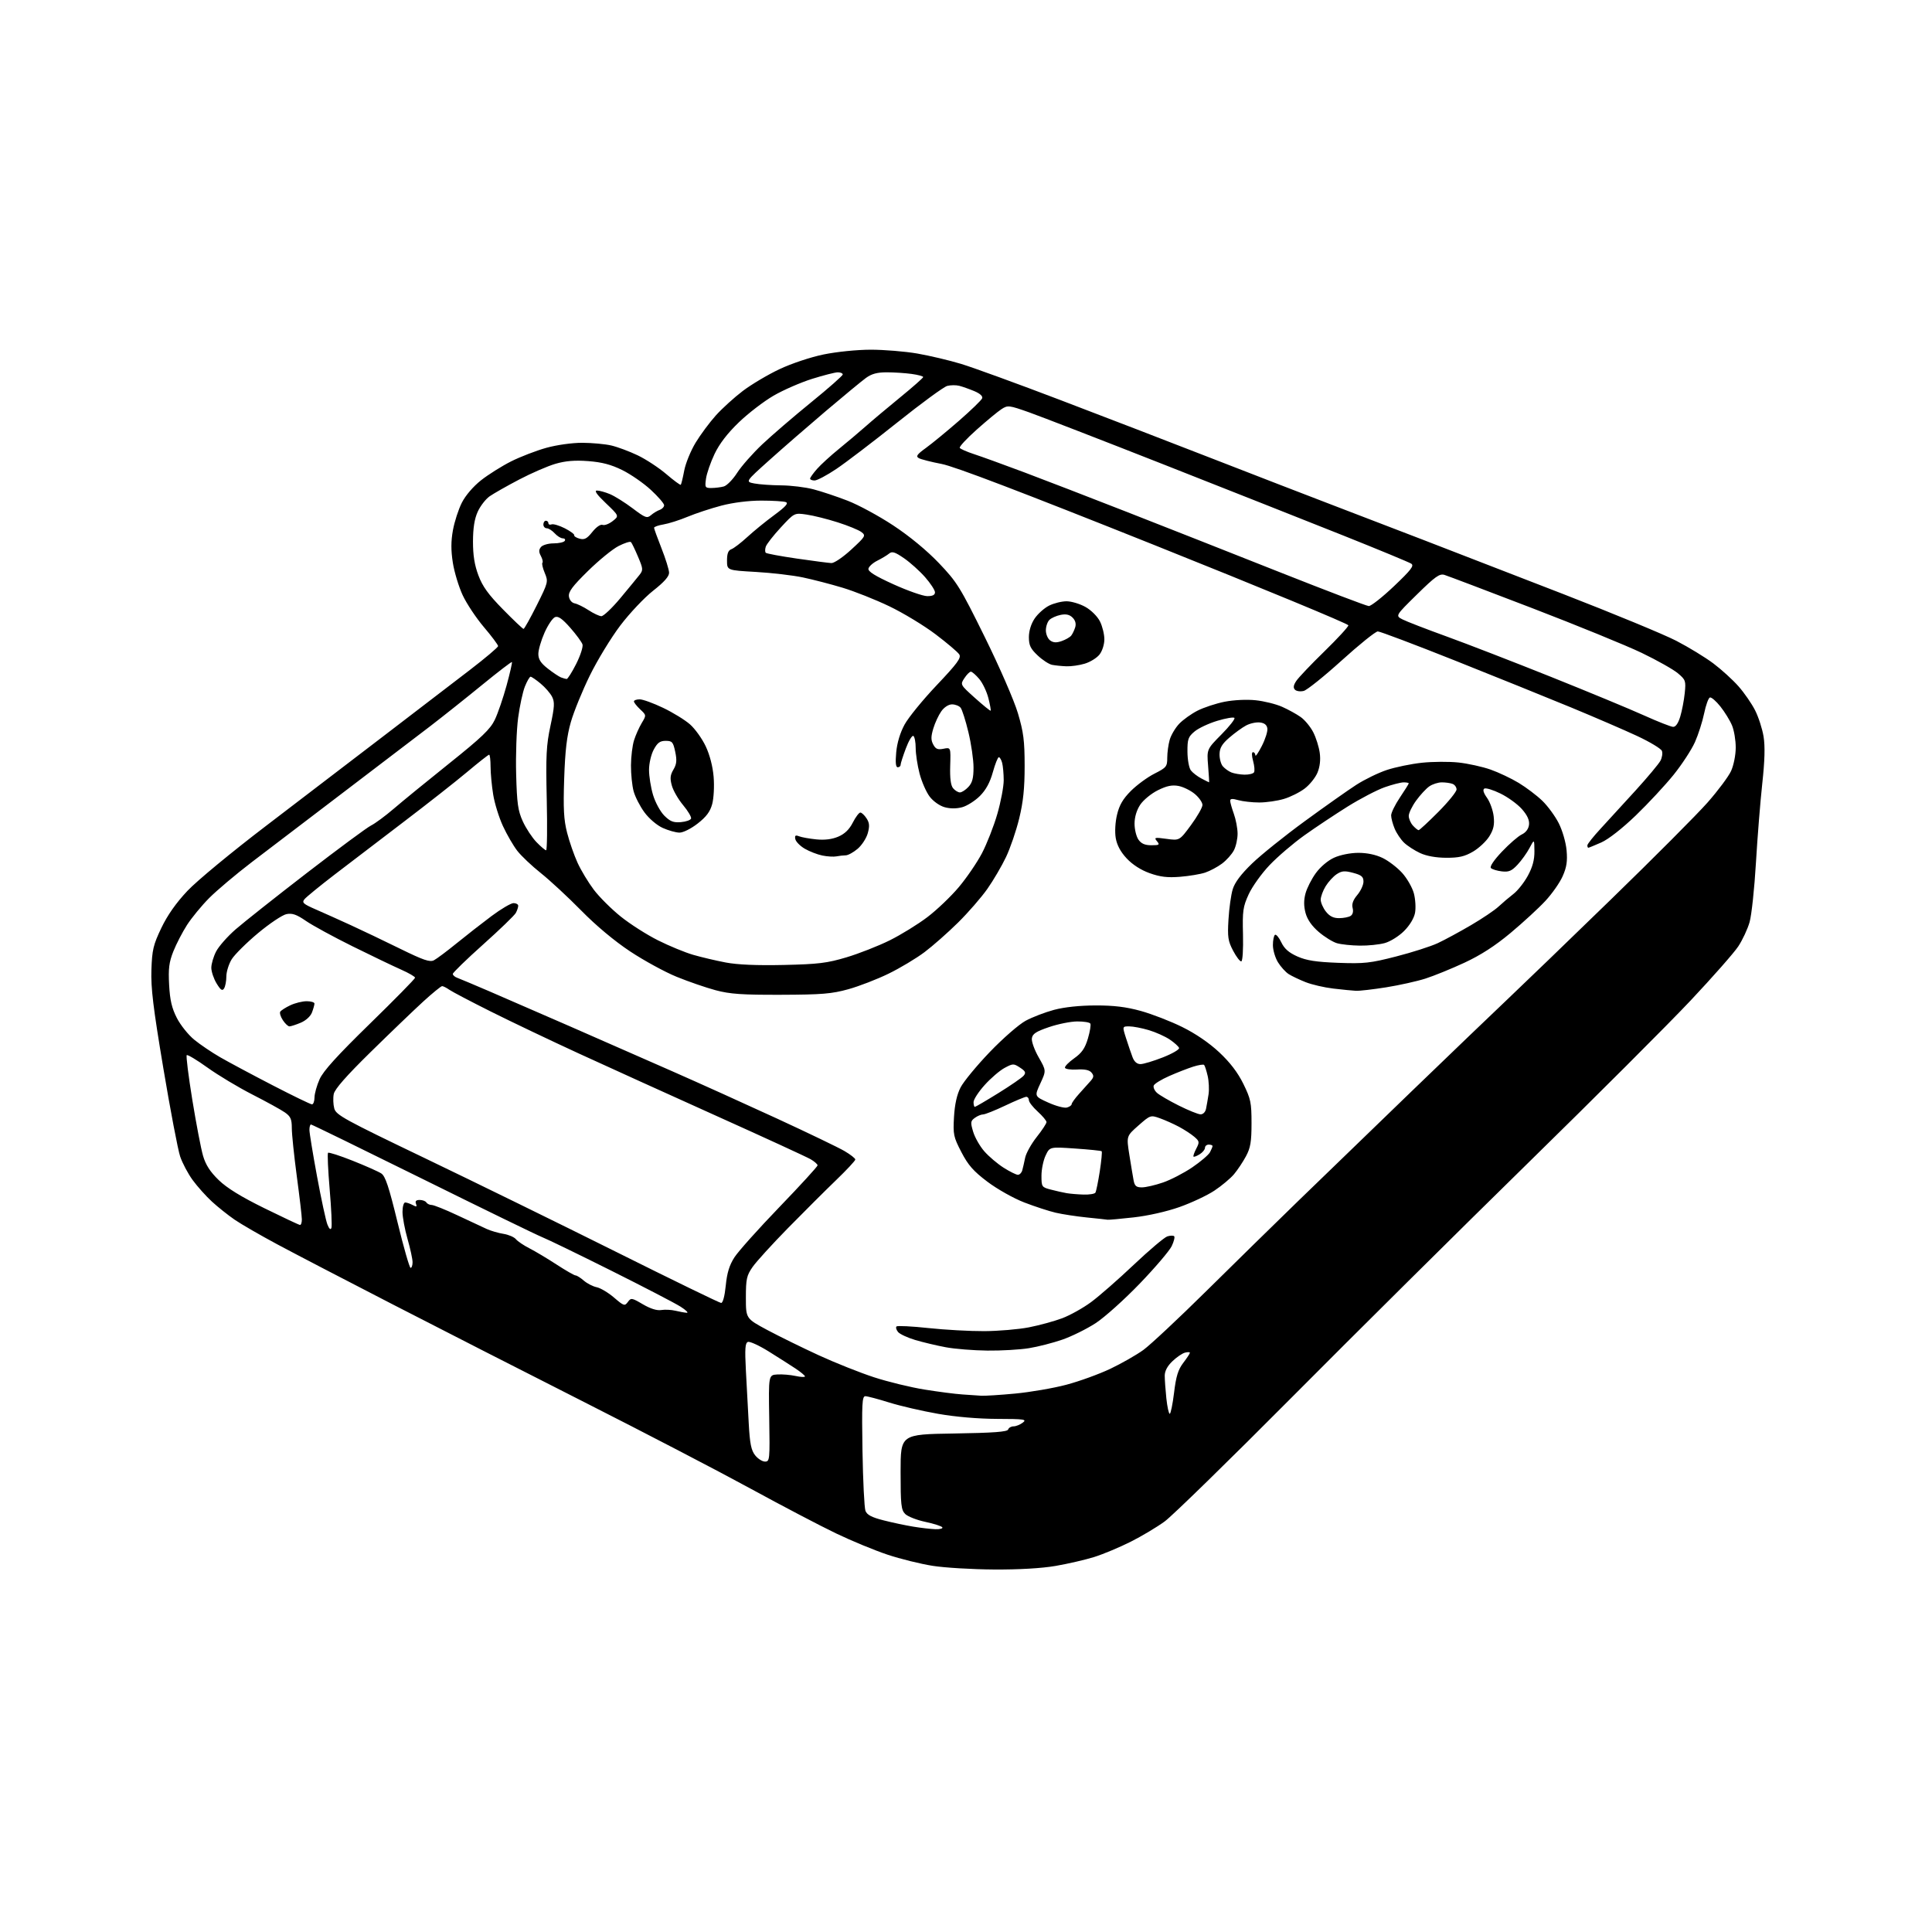 <?xml version="1.0" encoding="UTF-8" standalone="no"?>
<svg 
  version="1.1" 
  xmlns="http://www.w3.org/2000/svg" 
  xmlns:xlink="http://www.w3.org/1999/xlink" 
  xmlns:svg="http://www.w3.org/2000/svg"
  xmlns:rdf="http://www.w3.org/1999/02/22-rdf-syntax-ns#"
  xmlns:cc="http://creativecommons.org/ns#"
  xmlns:dc="http://purl.org/dc/elements/1.1/"
  viewBox="0 0 768 768"
  width="768"
  height="768"
>
<style>svg {background-color: white; }</style>"
<path stroke="none" fill="black" fill-rule="evenodd" d="M395.12,623.90C386.53,623.85 375.58,623.20 370.79,622.45C365.99,621.70 357.89,619.70 352.79,618.00C347.68,616.30 338.46,612.49 332.30,609.53C326.13,606.58 310.83,598.56 298.30,591.72C285.76,584.87 256.15,569.47 232.50,557.49C208.85,545.51 174.43,527.95 156.00,518.46C137.57,508.98 116.99,498.27 110.26,494.66C103.52,491.05 95.87,486.63 93.26,484.84C90.64,483.04 86.58,479.80 84.22,477.63C81.87,475.47 78.44,471.63 76.59,469.10C74.74,466.57 72.50,462.35 71.61,459.71C70.73,457.08 67.72,441.33 64.94,424.71C60.89,400.56 59.94,392.70 60.19,385.50C60.46,377.56 60.93,375.60 64.13,368.89C66.58,363.78 69.98,358.94 74.52,354.12C78.31,350.11 92.07,338.73 105.84,328.23C119.34,317.93 140.54,301.73 152.95,292.23C165.35,282.73 180.56,271.08 186.75,266.34C192.94,261.59 198.00,257.31 198.00,256.83C198.00,256.34 195.47,252.95 192.37,249.30C189.27,245.65 185.47,239.93 183.91,236.58C182.36,233.24 180.60,227.43 180.01,223.68C179.24,218.76 179.25,215.15 180.05,210.74C180.66,207.38 182.25,202.47 183.59,199.83C185.03,196.97 188.12,193.37 191.21,190.93C194.07,188.67 199.43,185.30 203.13,183.43C206.83,181.57 213.14,179.14 217.16,178.02C221.37,176.86 227.43,176.01 231.48,176.02C235.34,176.04 240.51,176.51 242.97,177.08C245.43,177.65 250.16,179.41 253.47,180.99C256.79,182.58 261.92,185.95 264.88,188.48C267.84,191.01 270.42,192.91 270.62,192.71C270.82,192.51 271.44,189.97 271.99,187.06C272.54,184.16 274.58,179.17 276.52,175.97C278.45,172.78 282.08,167.90 284.57,165.13C287.06,162.36 291.89,157.98 295.30,155.39C298.71,152.81 305.26,148.92 309.86,146.75C314.61,144.51 322.18,141.98 327.36,140.91C332.56,139.84 340.64,139.02 346.12,139.01C351.41,139.01 359.73,139.69 364.62,140.53C369.50,141.38 377.32,143.22 382.00,144.64C386.68,146.05 404.45,152.52 421.50,159.02C438.55,165.51 466.00,176.09 482.50,182.52C499.00,188.94 519.92,197.04 529.00,200.50C538.08,203.96 554.50,210.27 565.50,214.51C576.50,218.75 601.68,228.50 621.46,236.17C641.24,243.85 661.43,252.19 666.33,254.72C671.22,257.25 677.86,261.30 681.08,263.72C684.30,266.14 688.80,270.23 691.07,272.81C693.35,275.39 696.32,279.68 697.67,282.35C699.03,285.02 700.55,289.73 701.05,292.81C701.68,296.69 701.52,302.44 700.53,311.46C699.75,318.63 698.61,332.82 698.01,343.00C697.41,353.18 696.28,363.76 695.50,366.52C694.72,369.28 692.69,373.63 690.99,376.20C689.30,378.76 680.79,388.42 672.08,397.68C663.38,406.93 634.26,436.03 607.38,462.35C580.50,488.67 538.25,530.58 513.50,555.48C488.75,580.38 466.02,602.57 463.00,604.78C459.98,607.00 453.90,610.63 449.50,612.85C445.10,615.06 438.57,617.80 435.00,618.92C431.43,620.04 424.50,621.64 419.62,622.48C414.01,623.44 404.99,623.96 395.12,623.90zM371.81,607.88C373.63,607.95 374.88,607.61 374.59,607.14C374.30,606.67 371.27,605.69 367.86,604.97C364.44,604.25 360.83,602.83 359.83,601.83C358.22,600.22 358.00,598.19 358.00,585.09C358.00,570.17 358.00,570.17 379.17,569.84C394.97,569.59 400.44,569.18 400.75,568.25C400.98,567.56 401.94,567.00 402.89,567.00C403.84,567.00 405.49,566.34 406.56,565.53C408.30,564.21 407.26,564.06 396.38,564.03C388.91,564.01 379.89,563.24 372.88,562.01C366.62,560.92 357.90,558.90 353.50,557.53C349.10,556.15 344.82,555.02 344.00,555.01C342.70,555.00 342.55,557.92 342.85,576.70C343.05,588.64 343.58,599.38 344.03,600.57C344.64,602.18 346.47,603.15 351.18,604.35C354.65,605.24 359.98,606.37 363.00,606.86C366.02,607.36 369.99,607.82 371.81,607.88zM304.10,581.00C305.98,581.00 306.05,580.30 305.78,563.79C305.50,546.59 305.50,546.59 309.00,546.37C310.93,546.25 314.19,546.52 316.25,546.97C318.31,547.42 319.99,547.50 319.99,547.14C319.98,546.79 318.29,545.39 316.24,544.02C314.18,542.66 309.39,539.60 305.58,537.23C301.78,534.86 298.05,533.15 297.30,533.44C296.21,533.86 296.05,536.15 296.50,544.73C296.81,550.65 297.32,560.11 297.63,565.74C298.07,573.84 298.60,576.50 300.17,578.49C301.26,579.87 303.03,581.00 304.10,581.00zM464.99,562.00C465.37,562.00 466.15,558.23 466.71,553.62C467.50,547.09 468.31,544.46 470.36,541.77C471.81,539.87 473.00,538.06 473.00,537.75C473.00,537.44 472.12,537.42 471.04,537.70C469.96,537.98 467.71,539.52 466.04,541.12C464.05,543.02 463.00,545.00 463.00,546.86C463.00,548.43 463.29,552.47 463.64,555.85C464.00,559.23 464.60,562.00 464.99,562.00zM390.00,554.82C391.38,554.92 397.45,554.54 403.50,553.97C409.55,553.40 418.72,551.83 423.87,550.46C429.02,549.10 436.90,546.24 441.37,544.12C445.84,541.99 451.75,538.62 454.50,536.63C457.25,534.63 468.50,524.11 479.50,513.24C490.50,502.37 506.93,486.27 516.00,477.46C525.08,468.64 545.33,449.06 561.00,433.94C576.67,418.82 594.00,402.19 599.50,396.99C605.00,391.79 623.41,374.03 640.40,357.52C657.40,341.01 674.67,323.68 678.79,319.00C682.91,314.32 687.11,308.70 688.12,306.50C689.15,304.26 689.97,300.18 689.98,297.22C689.99,294.31 689.33,290.34 688.51,288.38C687.70,286.42 685.62,283.04 683.90,280.87C682.17,278.69 680.29,277.07 679.71,277.26C679.13,277.46 678.10,280.29 677.43,283.56C676.76,286.83 675.11,291.98 673.77,295.00C672.42,298.02 668.60,303.88 665.28,308.00C661.95,312.12 655.20,319.39 650.27,324.14C644.87,329.33 639.41,333.61 636.53,334.89C633.90,336.05 631.58,337.00 631.37,337.00C631.17,337.00 631.00,336.57 631.00,336.04C631.00,335.52 633.42,332.48 636.38,329.29C639.33,326.11 645.59,319.27 650.29,314.09C654.99,308.92 659.38,303.66 660.05,302.41C660.72,301.16 660.98,299.40 660.64,298.50C660.29,297.60 655.85,294.93 650.76,292.55C645.67,290.18 633.85,285.08 624.50,281.21C615.15,277.35 594.41,268.97 578.40,262.59C562.40,256.22 548.58,251.00 547.70,251.00C546.81,251.00 540.36,256.19 533.36,262.53C526.36,268.87 519.56,274.32 518.25,274.65C516.93,274.98 515.37,274.77 514.78,274.18C514.01,273.41 514.15,272.41 515.28,270.70C516.14,269.38 521.16,264.10 526.43,258.97C531.69,253.84 536.00,249.16 536.00,248.57C535.99,247.98 501.30,233.63 458.91,216.68C405.96,195.52 379.47,185.42 374.32,184.43C370.20,183.65 366.12,182.60 365.25,182.12C363.97,181.41 364.49,180.65 368.07,178.06C370.49,176.31 376.39,171.46 381.19,167.28C385.98,163.10 390.14,159.08 390.42,158.34C390.75,157.50 389.58,156.43 387.28,155.47C385.26,154.63 382.58,153.68 381.31,153.36C380.04,153.04 377.90,153.06 376.56,153.40C375.21,153.73 366.28,160.27 356.70,167.93C347.12,175.58 336.21,183.90 332.45,186.42C328.70,188.94 324.81,191.00 323.81,191.00C322.82,191.00 322.01,190.66 322.03,190.25C322.04,189.84 323.28,188.11 324.78,186.41C326.27,184.71 330.20,181.12 333.50,178.44C336.80,175.75 341.55,171.75 344.06,169.53C346.56,167.31 352.74,162.12 357.78,158.00C362.83,153.88 366.97,150.22 366.98,149.89C366.99,149.55 364.91,148.99 362.36,148.64C359.81,148.29 355.38,148.00 352.51,148.00C348.68,148.00 346.47,148.60 344.21,150.25C342.52,151.49 335.36,157.39 328.31,163.37C321.27,169.35 311.17,178.12 305.88,182.87C296.26,191.50 296.26,191.50 299.88,192.19C301.87,192.57 306.67,192.91 310.54,192.94C314.41,192.97 320.15,193.67 323.29,194.49C326.43,195.30 332.55,197.34 336.89,199.02C341.23,200.69 349.45,205.14 355.14,208.91C361.58,213.16 368.42,218.81 373.22,223.83C380.43,231.39 381.64,233.33 391.45,253.21C397.37,265.21 403.12,278.43 404.63,283.50C406.88,291.07 407.30,294.41 407.31,304.50C407.31,313.41 406.75,318.78 405.14,325.38C403.95,330.27 401.59,337.17 399.90,340.71C398.21,344.26 394.88,349.94 392.50,353.33C390.12,356.72 384.87,362.76 380.84,366.74C376.80,370.73 370.80,376.02 367.50,378.50C364.20,380.98 357.76,384.84 353.20,387.06C348.63,389.29 341.43,392.07 337.20,393.24C330.63,395.06 326.70,395.39 310.50,395.44C294.99,395.49 290.21,395.16 284.50,393.64C280.65,392.61 273.68,390.21 269.00,388.30C264.32,386.40 256.00,381.85 250.50,378.21C244.24,374.06 236.95,367.97 231.00,361.91C225.78,356.60 218.57,349.92 215.00,347.08C211.43,344.24 207.21,340.25 205.63,338.21C204.05,336.17 201.48,331.74 199.92,328.36C198.36,324.98 196.61,319.36 196.05,315.86C195.48,312.36 195.01,307.36 195.01,304.75C195.00,302.14 194.75,300.00 194.44,300.00C194.13,300.00 190.20,303.09 185.69,306.88C181.19,310.66 169.85,319.57 160.50,326.68C151.15,333.79 138.75,343.25 132.95,347.71C127.14,352.17 121.80,356.54 121.07,357.41C119.92,358.81 120.48,359.32 125.63,361.56C128.86,362.97 135.10,365.77 139.50,367.79C143.90,369.81 152.68,374.00 159.00,377.11C168.35,381.70 170.87,382.56 172.50,381.72C173.60,381.15 177.65,378.12 181.50,374.99C185.35,371.86 191.60,366.98 195.39,364.15C199.18,361.32 203.12,359.00 204.14,359.00C205.16,359.00 206.00,359.48 206.00,360.07C206.00,360.65 205.57,361.93 205.05,362.90C204.53,363.87 198.68,369.52 192.05,375.45C185.42,381.38 180.00,386.65 180.00,387.15C180.00,387.65 180.79,388.35 181.75,388.69C182.71,389.04 188.45,391.45 194.50,394.05C200.55,396.65 214.95,402.91 226.50,407.96C238.05,413.01 256.27,421.01 267.00,425.74C277.73,430.46 296.60,438.99 308.95,444.68C321.29,450.38 333.33,456.17 335.70,457.56C338.06,458.95 340.00,460.46 340.00,460.93C340.00,461.39 336.56,465.08 332.35,469.13C328.14,473.19 319.54,481.76 313.24,488.18C306.93,494.61 300.59,501.58 299.14,503.68C296.80,507.06 296.50,508.46 296.50,515.81C296.50,524.13 296.50,524.13 305.00,528.69C309.68,531.19 318.88,535.71 325.45,538.73C332.02,541.75 341.92,545.69 347.45,547.49C352.98,549.29 362.00,551.49 367.50,552.37C373.00,553.26 379.75,554.13 382.50,554.31C385.25,554.49 388.62,554.72 390.00,554.82zM392.50,536.88C387.00,536.82 379.57,536.23 376.00,535.56C372.43,534.90 366.97,533.60 363.88,532.69C360.79,531.77 357.69,530.33 356.99,529.49C356.29,528.64 356.01,527.65 356.38,527.29C356.74,526.93 362.43,527.21 369.02,527.92C375.62,528.63 385.62,529.18 391.26,529.15C396.89,529.12 404.88,528.44 409.00,527.64C413.12,526.83 419.08,525.21 422.22,524.03C425.37,522.84 430.55,519.96 433.72,517.61C436.90,515.27 444.54,508.59 450.69,502.76C456.85,496.94 462.84,491.87 464.02,491.49C465.19,491.12 466.42,491.09 466.75,491.42C467.09,491.75 466.64,493.53 465.77,495.36C464.89,497.19 459.19,503.89 453.09,510.23C446.99,516.57 439.10,523.65 435.56,525.96C432.01,528.27 426.05,531.22 422.31,532.52C418.56,533.82 412.57,535.36 409.00,535.93C405.43,536.51 398.00,536.94 392.50,536.88zM273.00,521.85C273.82,521.90 272.70,520.80 270.50,519.40C268.30,518.01 255.93,511.58 243.00,505.12C230.07,498.66 217.70,492.65 215.50,491.78C213.30,490.90 191.87,480.47 167.87,468.59C143.87,456.72 123.96,447.00 123.62,447.00C123.28,447.00 123.00,447.96 123.00,449.14C123.00,450.32 124.36,458.65 126.03,467.65C127.69,476.65 129.55,485.25 130.15,486.76C130.85,488.52 131.42,489.01 131.74,488.13C132.02,487.38 131.71,480.48 131.05,472.79C130.40,465.10 130.10,458.56 130.40,458.26C130.70,457.97 135.12,459.39 140.22,461.42C145.33,463.45 150.43,465.72 151.56,466.46C153.18,467.51 154.58,471.71 158.03,485.90C160.45,495.86 162.79,504.00 163.22,504.00C163.65,504.00 164.00,502.99 164.00,501.75C164.00,500.51 163.10,496.35 162.00,492.50C160.90,488.65 160.00,483.82 160.00,481.75C160.00,479.69 160.48,478.00 161.07,478.00C161.65,478.00 162.99,478.46 164.04,479.02C165.59,479.85 165.84,479.75 165.37,478.52C164.96,477.46 165.41,477.00 166.83,477.00C167.96,477.00 169.16,477.45 169.50,478.00C169.84,478.55 170.79,479.00 171.62,479.00C172.44,479.00 177.03,480.84 181.81,483.09C186.59,485.35 191.85,487.80 193.50,488.55C195.15,489.30 198.14,490.16 200.15,490.48C202.16,490.80 204.38,491.75 205.08,492.60C205.79,493.45 208.20,495.08 210.43,496.21C212.67,497.35 217.51,500.24 221.20,502.64C224.88,505.04 228.30,507.00 228.79,507.00C229.29,507.00 230.77,507.93 232.08,509.07C233.40,510.21 235.70,511.39 237.19,511.69C238.69,511.99 241.79,513.84 244.08,515.80C248.00,519.16 248.33,519.26 249.58,517.56C250.84,515.84 251.13,515.88 255.56,518.48C258.56,520.24 261.15,521.05 262.86,520.76C264.31,520.52 266.85,520.64 268.50,521.04C270.15,521.44 272.18,521.80 273.00,521.85zM286.65,517.94C287.35,517.98 288.07,515.27 288.50,511.04C289.00,505.97 289.94,502.92 291.96,499.79C293.48,497.43 301.53,488.43 309.86,479.79C318.19,471.15 325.00,463.70 325.00,463.25C325.00,462.80 323.76,461.71 322.25,460.82C320.74,459.94 303.98,452.23 285.00,443.69C266.02,435.15 241.28,423.92 230.00,418.74C218.72,413.55 203.01,406.06 195.08,402.09C187.15,398.12 179.74,394.23 178.61,393.44C177.48,392.65 176.19,392.00 175.75,392.00C175.31,392.00 171.92,394.77 168.22,398.15C164.53,401.53 155.14,410.54 147.37,418.17C137.68,427.68 133.06,432.94 132.67,434.89C132.36,436.46 132.45,439.03 132.87,440.61C133.57,443.23 136.76,444.98 169.07,460.48C188.56,469.83 222.72,486.57 245.00,497.68C267.27,508.79 286.02,517.91 286.65,517.94zM119.25,486.94C119.66,486.97 120.00,485.99 119.99,484.75C119.99,483.51 119.09,475.81 117.99,467.64C116.90,459.47 116.00,450.84 116.00,448.46C116.00,444.88 115.53,443.81 113.25,442.21C111.74,441.15 105.92,437.95 100.32,435.09C94.72,432.23 86.69,427.41 82.47,424.38C78.25,421.35 74.54,419.13 74.23,419.44C73.91,419.75 74.91,427.76 76.45,437.23C77.99,446.70 79.91,456.71 80.72,459.47C81.77,463.06 83.55,465.82 86.93,469.09C90.18,472.25 95.84,475.73 105.08,480.28C112.46,483.91 118.84,486.91 119.25,486.94zM440.29,484.86C439.86,484.78 436.12,484.38 432.00,483.96C427.88,483.54 422.32,482.69 419.65,482.07C416.98,481.45 411.35,479.61 407.15,477.99C402.89,476.34 396.40,472.69 392.52,469.76C386.95,465.56 384.87,463.19 382.17,458.00C379.03,451.94 378.83,450.99 379.23,444.00C379.53,438.95 380.38,435.12 381.85,432.26C383.05,429.93 388.27,423.60 393.45,418.20C398.63,412.80 405.04,407.21 407.69,405.78C410.33,404.34 415.43,402.39 419.00,401.43C423.08,400.34 429.22,399.69 435.50,399.68C442.79,399.66 447.67,400.26 453.50,401.87C457.90,403.09 465.29,405.95 469.91,408.23C475.23,410.85 480.65,414.55 484.65,418.29C488.96,422.32 492.02,426.32 494.24,430.83C497.19,436.83 497.50,438.31 497.50,446.48C497.50,453.86 497.10,456.25 495.30,459.62C494.09,461.88 491.94,465.10 490.53,466.78C489.12,468.46 485.61,471.39 482.73,473.30C479.86,475.21 473.61,478.14 468.86,479.82C463.79,481.61 456.27,483.31 450.65,483.93C445.39,484.52 440.72,484.94 440.29,484.86zM430.69,474.86C433.00,474.94 435.13,474.59 435.44,474.10C435.75,473.60 436.53,469.78 437.18,465.61C437.82,461.44 438.16,457.85 437.93,457.64C437.69,457.42 432.95,456.94 427.40,456.56C417.29,455.86 417.29,455.86 415.65,459.33C414.74,461.24 414.00,464.85 414.00,467.36C414.00,471.79 414.11,471.95 417.75,472.89C419.81,473.43 422.62,474.06 424.00,474.30C425.38,474.53 428.39,474.79 430.69,474.86zM453.92,472.00C455.44,472.00 459.21,471.13 462.29,470.07C465.38,469.01 470.61,466.30 473.93,464.05C477.24,461.80 480.41,459.10 480.98,458.04C481.54,456.99 482.00,455.88 482.00,455.57C482.00,455.25 481.32,455.00 480.50,455.00C479.68,455.00 479.00,455.57 479.00,456.26C479.00,456.95 478.06,458.11 476.90,458.83C475.75,459.55 474.64,459.97 474.44,459.77C474.24,459.57 474.73,458.15 475.53,456.61C476.88,454.01 476.82,453.67 474.74,451.88C473.51,450.82 470.74,449.02 468.60,447.88C466.45,446.74 463.04,445.22 461.01,444.50C457.38,443.22 457.25,443.27 452.54,447.41C447.76,451.62 447.76,451.62 448.93,459.06C449.58,463.15 450.35,467.74 450.63,469.25C451.06,471.46 451.70,472.00 453.92,472.00zM404.63,467.00C405.31,467.00 406.09,466.21 406.36,465.25C406.63,464.29 407.15,462.03 407.51,460.24C407.87,458.44 409.93,454.74 412.08,452.01C414.24,449.29 416.00,446.61 416.00,446.05C416.00,445.50 414.43,443.62 412.50,441.86C410.57,440.11 409.00,438.08 409.00,437.34C409.00,436.60 408.54,436.00 407.97,436.00C407.41,436.00 403.62,437.57 399.57,439.50C395.51,441.43 391.56,443.00 390.79,443.00C390.01,443.00 388.53,443.62 387.50,444.38C385.80,445.62 385.73,446.17 386.85,449.90C387.53,452.17 389.53,455.68 391.30,457.69C393.06,459.70 396.50,462.62 398.95,464.18C401.39,465.73 403.95,467.00 404.63,467.00zM477.23,442.97C478.24,442.99 479.16,442.06 479.42,440.75C479.68,439.51 480.12,436.93 480.42,435.00C480.71,433.07 480.55,429.78 480.06,427.67C479.57,425.56 478.94,423.61 478.65,423.32C478.37,423.03 476.42,423.35 474.32,424.01C472.22,424.68 467.94,426.34 464.82,427.72C461.69,429.09 458.91,430.80 458.63,431.51C458.36,432.23 458.93,433.53 459.91,434.42C460.88,435.30 464.79,437.58 468.59,439.48C472.39,441.38 476.28,442.95 477.23,442.97zM424.09,440.27C425.14,439.99 426.00,439.38 426.00,438.92C426.00,438.45 427.34,436.59 428.98,434.78C430.62,432.98 432.68,430.68 433.55,429.68C434.83,428.22 434.89,427.58 433.89,426.37C433.05,425.35 431.20,424.96 428.14,425.15C425.67,425.30 423.51,424.99 423.34,424.46C423.18,423.93 424.82,422.24 427.00,420.70C430.05,418.54 431.29,416.75 432.46,412.83C433.29,410.04 433.72,407.36 433.42,406.88C433.13,406.39 430.77,406.02 428.19,406.04C425.61,406.05 420.57,407.07 417.00,408.29C411.84,410.04 410.43,410.97 410.18,412.76C410.00,414.00 411.22,417.39 412.89,420.30C415.91,425.59 415.91,425.59 413.55,430.69C411.19,435.80 411.19,435.80 416.68,438.28C419.70,439.65 423.03,440.54 424.09,440.27zM387.51,440.00C387.79,440.00 392.00,437.54 396.86,434.53C401.72,431.52 406.25,428.40 406.92,427.60C407.91,426.40 407.65,425.82 405.47,424.39C402.93,422.72 402.66,422.73 399.31,424.53C397.39,425.57 393.83,428.62 391.41,431.32C388.98,434.01 387.00,437.07 387.00,438.11C387.00,439.15 387.23,440.00 387.51,440.00zM124.01,439.00C124.56,439.00 125.01,437.76 125.02,436.25C125.03,434.74 125.94,431.48 127.05,429.00C128.49,425.75 134.05,419.62 147.02,406.96C156.91,397.32 165.00,389.08 165.00,388.66C165.00,388.24 162.50,386.79 159.46,385.44C156.41,384.09 147.73,379.93 140.17,376.19C132.61,372.45 124.27,367.90 121.63,366.09C117.89,363.51 116.17,362.92 113.87,363.38C112.25,363.70 107.16,367.11 102.57,370.94C97.97,374.78 93.26,379.46 92.10,381.33C90.95,383.20 89.99,386.26 89.98,388.12C89.98,389.98 89.57,392.14 89.07,392.92C88.37,394.03 87.72,393.59 86.09,390.92C84.95,389.04 84.01,386.24 84.00,384.71C84.00,383.18 84.86,380.25 85.92,378.21C86.98,376.17 90.46,372.22 93.67,369.43C96.88,366.64 109.62,356.54 122.00,347.00C134.38,337.46 145.85,328.97 147.50,328.15C149.15,327.33 153.20,324.33 156.50,321.50C159.80,318.66 169.70,310.57 178.50,303.53C191.50,293.13 194.91,289.86 196.70,286.11C197.91,283.58 200.01,277.45 201.37,272.50C202.72,267.55 203.68,263.35 203.50,263.17C203.32,262.99 198.04,267.04 191.76,272.17C185.49,277.30 176.11,284.76 170.93,288.74C165.74,292.73 150.25,304.53 136.50,314.98C122.75,325.42 106.35,337.92 100.05,342.74C93.75,347.56 86.14,353.98 83.14,357.00C80.14,360.02 76.19,364.83 74.35,367.68C72.52,370.54 70.07,375.26 68.91,378.18C67.20,382.50 66.88,385.01 67.23,391.50C67.56,397.59 68.29,400.73 70.30,404.66C71.75,407.50 74.87,411.39 77.22,413.31C79.57,415.23 84.20,418.36 87.50,420.26C90.80,422.17 100.14,427.16 108.26,431.36C116.38,435.56 123.47,439.00 124.01,439.00zM453.35,423.00C454.50,423.00 458.51,421.80 462.25,420.33C465.99,418.86 468.89,417.18 468.70,416.58C468.51,415.99 466.85,414.48 465.01,413.24C463.18,412.00 459.42,410.31 456.66,409.49C453.90,408.67 450.40,408.00 448.88,408.00C446.12,408.00 446.12,408.00 447.64,412.75C448.48,415.36 449.63,418.74 450.20,420.25C450.88,422.05 451.97,423.00 453.35,423.00zM115.06,408.00C114.50,408.00 113.32,406.89 112.44,405.54C111.55,404.19 111.08,402.67 111.40,402.17C111.71,401.66 113.51,400.51 115.38,399.62C117.26,398.73 120.20,398.00 121.90,398.00C123.61,398.00 125.00,398.42 125.00,398.93C125.00,399.45 124.55,401.05 124.01,402.48C123.42,404.02 121.58,405.69 119.54,406.55C117.63,407.35 115.61,408.00 115.06,408.00zM539.00,393.86C537.62,393.79 533.58,393.39 530.00,392.97C526.42,392.55 521.48,391.40 519.00,390.42C516.52,389.44 513.50,388.00 512.27,387.22C511.04,386.43 509.13,384.32 508.02,382.53C506.91,380.73 506.00,377.66 506.00,375.69C506.00,373.73 506.38,371.89 506.84,371.60C507.29,371.32 508.43,372.67 509.35,374.61C510.56,377.15 512.34,378.70 515.75,380.22C519.37,381.82 523.18,382.41 531.99,382.74C542.31,383.12 544.69,382.86 555.00,380.21C561.33,378.59 568.75,376.21 571.50,374.93C574.25,373.65 580.20,370.43 584.72,367.78C589.25,365.13 594.20,361.79 595.72,360.36C597.25,358.93 599.89,356.69 601.59,355.38C603.29,354.08 605.88,350.81 607.34,348.12C609.22,344.66 609.99,341.80 609.96,338.36C609.91,333.50 609.91,333.50 608.02,337.07C606.98,339.04 604.84,342.03 603.27,343.71C600.92,346.23 599.78,346.71 597.00,346.39C595.12,346.17 593.18,345.58 592.67,345.07C592.11,344.51 593.81,341.96 597.04,338.55C599.96,335.47 603.50,332.39 604.92,331.72C606.55,330.94 607.61,329.52 607.81,327.84C608.02,326.02 607.15,324.10 604.99,321.64C603.27,319.68 599.44,316.90 596.48,315.45C593.53,314.00 590.62,313.11 590.03,313.48C589.34,313.91 589.71,315.19 591.12,317.16C592.30,318.82 593.49,322.14 593.76,324.52C594.13,327.86 593.73,329.70 592.04,332.44C590.82,334.41 587.91,337.14 585.58,338.51C582.22,340.47 579.97,341.00 574.91,340.98C570.81,340.96 567.06,340.29 564.50,339.10C562.30,338.08 559.44,336.22 558.14,334.98C556.84,333.73 555.15,331.22 554.39,329.39C553.63,327.56 553.00,325.20 553.00,324.13C553.00,323.07 554.58,319.86 556.50,317.00C558.42,314.14 560.00,311.62 560.00,311.40C560.00,311.18 559.09,311.00 557.98,311.00C556.86,311.00 553.46,311.87 550.43,312.94C547.39,314.01 540.76,317.47 535.70,320.62C530.64,323.78 522.90,328.93 518.50,332.07C514.10,335.21 507.89,340.52 504.71,343.86C501.52,347.20 497.78,352.43 496.38,355.48C494.10,360.45 493.87,362.09 494.11,371.50C494.25,377.43 493.96,382.07 493.43,382.16C492.92,382.26 491.46,380.35 490.18,377.92C488.15,374.06 487.92,372.49 488.34,365.50C488.60,361.10 489.35,355.71 490.02,353.51C490.84,350.80 493.30,347.52 497.71,343.26C501.28,339.81 510.71,332.24 518.66,326.44C526.61,320.63 535.81,314.14 539.12,312.00C542.42,309.87 547.90,307.20 551.31,306.07C554.71,304.95 560.99,303.65 565.25,303.20C569.51,302.75 576.05,302.71 579.78,303.11C583.52,303.51 589.23,304.77 592.47,305.90C595.71,307.04 600.78,309.44 603.73,311.23C606.68,313.02 610.88,316.19 613.05,318.28C615.23,320.37 618.18,324.40 619.62,327.23C621.09,330.14 622.45,334.82 622.74,338.01C623.13,342.35 622.77,344.73 621.19,348.29C620.07,350.85 616.97,355.27 614.32,358.12C611.67,360.98 605.45,366.70 600.51,370.83C594.30,376.02 588.60,379.69 582.12,382.70C576.95,385.10 569.97,387.94 566.61,389.01C563.25,390.08 556.23,391.64 551.00,392.48C545.77,393.31 540.38,393.93 539.00,393.86zM311.50,383.59C325.29,383.28 328.74,382.86 336.46,380.56C341.39,379.09 349.12,376.05 353.64,373.82C358.15,371.58 364.92,367.41 368.67,364.55C372.43,361.70 378.04,356.34 381.13,352.66C384.23,348.98 388.37,342.92 390.33,339.20C392.28,335.47 395.04,328.45 396.44,323.60C397.85,318.75 398.99,312.69 398.99,310.14C398.98,307.59 398.70,304.49 398.37,303.25C398.04,302.01 397.44,301.00 397.05,301.00C396.65,301.00 395.58,303.68 394.67,306.96C393.54,311.04 391.92,314.02 389.53,316.41C387.61,318.33 384.45,320.33 382.52,320.87C380.26,321.49 377.76,321.50 375.52,320.88C373.52,320.33 370.98,318.53 369.56,316.67C368.20,314.88 366.39,310.76 365.54,307.50C364.69,304.24 364.00,299.68 364.00,297.35C364.00,295.02 363.58,292.86 363.08,292.55C362.57,292.23 361.22,294.47 360.08,297.53C358.93,300.58 358.00,303.51 358.00,304.04C358.00,304.57 357.49,305.00 356.86,305.00C356.08,305.00 355.89,303.15 356.26,299.07C356.60,295.29 357.81,291.29 359.58,288.03C361.11,285.21 366.87,278.16 372.37,272.36C380.55,263.72 382.18,261.51 381.33,260.15C380.77,259.24 376.52,255.64 371.90,252.14C367.28,248.65 359.00,243.63 353.50,241.00C348.00,238.36 339.65,235.05 334.94,233.63C330.24,232.21 323.12,230.37 319.13,229.53C315.14,228.69 306.73,227.71 300.44,227.35C289.00,226.70 289.00,226.70 289.00,222.82C289.00,220.03 289.49,218.76 290.75,218.31C291.71,217.96 294.55,215.79 297.06,213.48C299.57,211.17 304.39,207.23 307.79,204.74C312.29,201.42 313.53,200.03 312.39,199.60C311.54,199.27 307.13,199.00 302.61,199.00C297.60,199.00 291.40,199.78 286.77,200.99C282.59,202.09 276.55,204.08 273.34,205.42C270.13,206.76 265.81,208.13 263.75,208.47C261.69,208.81 260.00,209.41 260.00,209.80C260.01,210.18 261.34,213.88 262.97,218.00C264.60,222.12 265.95,226.47 265.97,227.66C265.99,229.14 264.01,231.38 259.63,234.82C256.13,237.57 250.25,243.80 246.57,248.66C242.89,253.52 237.45,262.45 234.48,268.50C231.51,274.55 228.11,282.88 226.93,287.00C225.32,292.59 224.65,298.32 224.27,309.52C223.87,321.50 224.11,325.86 225.43,331.02C226.34,334.59 228.21,339.96 229.59,342.97C230.96,345.98 233.87,350.79 236.04,353.67C238.22,356.56 243.04,361.36 246.75,364.34C250.46,367.33 257.13,371.58 261.57,373.80C266.00,376.02 272.28,378.61 275.52,379.55C278.75,380.49 284.57,381.86 288.45,382.60C293.14,383.50 300.85,383.82 311.50,383.59zM540.50,375.90C537.20,375.86 533.13,375.42 531.46,374.94C529.79,374.45 526.54,372.44 524.23,370.47C521.46,368.09 519.69,365.55 518.98,362.94C518.25,360.20 518.24,357.83 518.96,355.15C519.53,353.04 521.37,349.40 523.06,347.08C524.85,344.61 527.87,342.05 530.31,340.95C532.75,339.84 536.77,339.03 539.93,339.02C543.41,339.01 546.90,339.74 549.62,341.06C551.96,342.19 555.45,344.87 557.38,347.00C559.31,349.14 561.40,352.78 562.03,355.10C562.65,357.42 562.86,360.91 562.50,362.86C562.10,365.00 560.38,367.86 558.14,370.09C556.12,372.12 552.67,374.28 550.48,374.88C548.29,375.49 543.80,375.95 540.50,375.90zM532.32,364.98C534.07,364.98 536.13,364.57 536.89,364.09C537.75,363.54 538.06,362.34 537.69,360.94C537.29,359.37 537.86,357.76 539.55,355.76C540.90,354.16 542.00,351.77 542.00,350.46C542.00,348.52 541.25,347.87 537.92,346.98C534.54,346.07 533.41,346.16 531.37,347.49C530.01,348.38 528.03,350.55 526.96,352.30C525.88,354.06 525.01,356.45 525.00,357.62C525.00,358.78 525.93,360.92 527.07,362.37C528.54,364.23 530.07,365.00 532.32,364.98zM469.07,348.54C464.07,348.94 461.19,348.59 457.01,347.10C453.53,345.86 450.20,343.72 447.88,341.24C445.43,338.62 444.00,335.94 443.52,333.13C443.11,330.67 443.32,326.82 444.05,323.81C444.96,320.02 446.40,317.55 449.55,314.40C451.90,312.05 456.11,308.96 458.91,307.54C463.66,305.14 464.00,304.72 464.00,301.23C464.00,299.17 464.44,295.95 464.98,294.07C465.52,292.19 467.21,289.34 468.73,287.73C470.25,286.13 473.54,283.77 476.03,282.50C478.53,281.23 483.38,279.63 486.82,278.95C490.45,278.24 495.63,277.99 499.13,278.36C502.46,278.70 507.19,279.87 509.64,280.96C512.09,282.04 515.43,283.88 517.07,285.05C518.70,286.21 520.94,288.93 522.04,291.08C523.14,293.23 524.30,296.92 524.62,299.28C525.00,302.05 524.68,304.83 523.71,307.15C522.89,309.12 520.61,311.96 518.65,313.45C516.69,314.95 512.97,316.81 510.39,317.58C507.80,318.36 503.39,319.00 500.58,319.00C497.78,319.00 494.03,318.58 492.24,318.07C489.89,317.40 489.00,317.46 489.02,318.32C489.02,318.97 489.68,321.30 490.47,323.50C491.26,325.70 491.93,329.21 491.96,331.30C491.98,333.39 491.33,336.40 490.50,338.00C489.68,339.59 487.54,341.98 485.75,343.31C483.96,344.64 480.96,346.24 479.07,346.87C477.19,347.50 472.69,348.25 469.07,348.54zM332.50,340.42C331.40,340.64 328.88,340.49 326.91,340.09C324.93,339.69 321.78,338.47 319.91,337.38C318.04,336.29 316.35,334.56 316.15,333.55C315.87,332.11 316.20,331.87 317.65,332.44C318.67,332.84 321.75,333.39 324.50,333.67C327.84,334.00 330.74,333.64 333.23,332.58C335.79,331.49 337.61,329.73 339.00,326.99C340.12,324.80 341.47,323.00 342.00,323.00C342.52,323.00 343.63,324.03 344.45,325.29C345.63,327.08 345.74,328.37 344.95,331.23C344.39,333.23 342.57,336.03 340.89,337.44C339.22,338.85 337.09,340.01 336.17,340.01C335.25,340.02 333.60,340.20 332.50,340.42zM217.09,338.00C217.48,338.00 217.59,328.89 217.34,317.75C216.95,300.36 217.16,296.23 218.82,288.50C220.44,280.93 220.54,279.10 219.46,276.97C218.75,275.57 216.70,273.21 214.89,271.72C213.09,270.22 211.30,269.00 210.92,269.00C210.53,269.00 209.52,270.75 208.66,272.89C207.80,275.03 206.59,280.66 205.96,285.40C205.33,290.15 204.97,300.21 205.18,307.76C205.49,319.43 205.89,322.25 207.82,326.50C209.08,329.25 211.52,332.96 213.25,334.75C214.98,336.54 216.71,338.00 217.09,338.00zM457.68,336.00C460.86,336.00 461.10,335.82 459.90,334.38C458.67,332.90 459.02,332.81 463.71,333.46C468.88,334.17 468.88,334.17 473.44,327.98C475.95,324.57 478.00,320.97 478.00,319.98C478.00,318.99 476.64,317.03 474.97,315.63C473.30,314.23 470.38,312.79 468.48,312.43C465.90,311.95 463.81,312.38 460.26,314.14C457.64,315.44 454.49,318.03 453.25,319.90C451.83,322.05 451.00,324.81 451.00,327.43C451.00,329.70 451.70,332.56 452.56,333.78C453.67,335.37 455.13,336.00 457.68,336.00zM270.09,330.98C268.66,330.97 265.67,330.12 263.43,329.11C261.10,328.05 257.99,325.40 256.16,322.90C254.40,320.51 252.47,316.73 251.87,314.52C251.27,312.31 250.80,307.68 250.82,304.24C250.84,300.80 251.39,296.30 252.05,294.24C252.70,292.18 254.08,289.11 255.10,287.41C256.96,284.32 256.96,284.31 254.48,281.98C253.12,280.70 252.00,279.28 252.00,278.83C252.00,278.37 253.03,278.00 254.28,278.00C255.53,278.00 259.73,279.52 263.60,281.38C267.48,283.23 272.29,286.19 274.29,287.95C276.28,289.70 279.09,293.61 280.52,296.64C282.14,300.06 283.34,304.68 283.68,308.82C283.99,312.53 283.73,317.33 283.11,319.62C282.29,322.66 280.77,324.69 277.33,327.37C274.67,329.44 271.56,330.99 270.09,330.98zM563.93,330.00C564.27,330.00 567.80,326.73 571.78,322.73C575.75,318.73 579.00,314.72 579.00,313.83C579.00,312.94 578.29,311.94 577.42,311.61C576.55,311.27 574.62,311.00 573.14,311.00C571.66,311.00 569.41,311.72 568.15,312.61C566.89,313.49 564.54,316.03 562.93,318.26C561.32,320.48 560.00,323.21 560.00,324.32C560.00,325.43 560.74,327.17 561.65,328.17C562.57,329.18 563.59,330.00 563.93,330.00zM270.66,326.81C272.69,326.64 274.51,326.00 274.71,325.39C274.91,324.78 273.50,322.39 271.57,320.08C269.64,317.77 267.61,314.27 267.07,312.28C266.28,309.44 266.41,308.11 267.70,305.93C268.98,303.76 269.13,302.27 268.41,298.84C267.58,294.94 267.20,294.50 264.61,294.50C262.35,294.50 261.34,295.25 259.87,297.98C258.82,299.94 258.00,303.49 258.00,306.05C258.00,308.57 258.71,313.04 259.59,315.98C260.47,318.94 262.47,322.62 264.07,324.23C266.41,326.56 267.69,327.06 270.66,326.81zM381.58,315.00C382.32,315.00 383.84,314.02 384.96,312.81C386.51,311.15 387.00,309.28 386.99,305.06C386.99,302.00 386.08,295.71 384.96,291.07C383.85,286.43 382.45,282.04 381.85,281.32C381.25,280.59 379.72,280.00 378.45,280.00C377.07,280.00 375.35,281.11 374.18,282.75C373.11,284.26 371.67,287.35 371.00,289.60C370.04,292.81 370.03,294.20 370.98,295.96C371.94,297.76 372.76,298.10 375.06,297.64C377.94,297.06 377.94,297.06 377.72,304.37C377.57,309.37 377.93,312.20 378.87,313.34C379.63,314.25 380.85,315.00 381.58,315.00zM480.63,310.99C480.71,311.00 480.53,308.04 480.24,304.42C479.71,297.85 479.71,297.85 485.55,291.95C488.76,288.71 491.08,285.74 490.70,285.37C490.32,284.99 487.23,285.52 483.83,286.55C480.43,287.58 476.38,289.49 474.83,290.80C472.33,292.90 472.00,293.83 472.03,298.84C472.05,301.95 472.65,305.28 473.38,306.23C474.10,307.18 476.00,308.64 477.59,309.47C479.19,310.31 480.56,310.99 480.63,310.99zM494.69,307.94C496.45,307.97 498.16,307.56 498.49,307.01C498.83,306.47 498.66,304.45 498.13,302.51C497.55,300.41 497.53,299.00 498.08,299.00C498.59,299.00 499.01,299.56 499.03,300.25C499.04,300.94 500.19,299.29 501.57,296.59C502.96,293.89 503.96,290.74 503.80,289.59C503.59,288.16 502.65,287.40 500.82,287.19C499.34,287.02 496.87,287.56 495.32,288.40C493.77,289.23 490.78,291.40 488.69,293.21C485.81,295.69 484.85,297.29 484.79,299.72C484.74,301.48 485.31,303.67 486.06,304.58C486.82,305.48 488.35,306.59 489.47,307.05C490.58,307.50 492.94,307.90 494.69,307.94zM665.09,288.94C666.11,288.98 667.13,287.51 667.93,284.84C668.62,282.55 669.42,278.36 669.71,275.53C670.21,270.65 670.07,270.23 666.95,267.61C665.14,266.09 658.67,262.45 652.58,259.52C646.49,256.60 626.88,248.59 609.00,241.72C591.12,234.85 575.46,228.92 574.20,228.53C572.25,227.94 570.56,229.14 563.27,236.30C554.65,244.77 554.65,244.77 557.57,246.25C559.18,247.07 567.02,250.10 575.00,252.99C582.98,255.88 601.65,263.11 616.50,269.05C631.35,275.00 648.00,281.89 653.50,284.38C659.00,286.86 664.22,288.91 665.09,288.94zM393.80,282.51C393.96,282.37 393.56,280.12 392.90,277.53C392.25,274.94 390.62,271.51 389.27,269.91C387.92,268.31 386.42,267.00 385.93,267.00C385.45,267.00 384.29,268.16 383.36,269.58C381.67,272.16 381.67,272.16 387.58,277.47C390.84,280.39 393.63,282.66 393.80,282.51zM225.24,269.92C225.64,269.96 227.35,267.27 229.03,263.94C230.72,260.60 231.85,257.10 231.55,256.16C231.25,255.23 229.07,252.25 226.69,249.55C223.53,245.96 221.91,244.82 220.64,245.31C219.68,245.68 217.80,248.47 216.45,251.52C215.10,254.56 214.00,258.36 214.00,259.94C214.00,262.09 214.96,263.59 217.75,265.77C219.81,267.39 222.18,268.96 223.00,269.28C223.82,269.59 224.83,269.88 225.24,269.92zM423.88,264.86C422.02,264.79 419.49,264.53 418.25,264.29C417.01,264.06 414.42,262.38 412.50,260.56C409.64,257.87 409.00,256.54 409.00,253.28C409.00,250.80 409.86,248.01 411.27,245.90C412.52,244.03 415.11,241.71 417.02,240.75C418.93,239.79 422.07,239.01 424.00,239.02C425.93,239.03 429.30,240.04 431.50,241.28C433.77,242.56 436.25,245.03 437.25,247.02C438.21,248.93 439.00,252.13 439.00,254.12C439.00,256.18 438.17,258.79 437.07,260.19C436.01,261.54 433.37,263.17 431.20,263.82C429.04,264.47 425.75,264.94 423.88,264.86zM422.02,254.84C423.60,254.29 425.30,253.32 425.82,252.67C426.33,252.03 427.05,250.53 427.41,249.36C427.84,247.96 427.47,246.61 426.37,245.51C425.17,244.31 423.78,243.99 421.60,244.43C419.91,244.77 417.90,245.67 417.14,246.43C416.37,247.20 415.75,249.06 415.75,250.58C415.75,252.10 416.52,253.91 417.46,254.59C418.69,255.49 419.95,255.56 422.02,254.84zM208.12,250.00C208.42,250.00 210.78,245.79 213.35,240.65C217.92,231.50 217.99,231.22 216.55,227.77C215.74,225.84 215.32,224.01 215.62,223.71C215.92,223.41 215.64,222.20 215.01,221.02C214.14,219.39 214.15,218.53 215.05,217.44C215.71,216.65 217.96,216.00 220.06,216.00C222.16,216.00 224.16,215.55 224.50,215.00C224.84,214.45 224.49,214.00 223.71,214.00C222.94,214.00 221.50,213.10 220.50,212.00C219.50,210.90 218.08,210.00 217.35,210.00C216.61,210.00 216.00,209.32 216.00,208.50C216.00,207.68 216.45,207.00 217.00,207.00C217.55,207.00 218.00,207.44 218.00,207.97C218.00,208.50 218.57,208.72 219.26,208.45C219.95,208.19 222.31,208.89 224.51,210.00C226.70,211.12 228.40,212.37 228.27,212.77C228.14,213.17 229.11,213.79 230.43,214.14C232.34,214.65 233.35,214.11 235.47,211.45C237.03,209.49 238.71,208.34 239.54,208.65C240.31,208.95 242.11,208.27 243.54,207.14C246.15,205.10 246.15,205.10 240.86,200.05C237.23,196.59 236.11,195.00 237.31,195.00C238.28,195.00 240.60,195.64 242.48,196.43C244.35,197.21 248.40,199.75 251.47,202.06C256.50,205.87 257.21,206.13 258.77,204.79C259.72,203.97 261.29,203.02 262.25,202.68C263.21,202.34 264.00,201.51 264.00,200.84C264.00,200.17 261.64,197.43 258.75,194.76C255.86,192.08 250.75,188.54 247.39,186.88C242.92,184.67 239.30,183.72 233.84,183.30C228.50,182.90 224.82,183.20 220.80,184.37C217.71,185.27 211.21,188.09 206.35,190.64C201.48,193.19 196.21,196.19 194.63,197.29C193.06,198.40 190.93,201.15 189.91,203.40C188.61,206.24 188.04,209.86 188.02,215.21C188.01,220.72 188.62,224.58 190.17,228.71C191.82,233.13 194.13,236.33 199.95,242.25C204.13,246.51 207.81,250.00 208.12,250.00zM239.04,244.94C239.88,244.97 243.26,241.78 246.54,237.85C249.82,233.91 253.25,229.75 254.16,228.59C255.72,226.61 255.68,226.16 253.62,221.29C252.41,218.43 251.15,215.81 250.81,215.48C250.47,215.14 248.25,215.85 245.88,217.06C243.51,218.27 238.03,222.74 233.70,227.00C227.55,233.04 225.90,235.25 226.16,237.11C226.36,238.50 227.30,239.63 228.45,239.85C229.52,240.06 232.00,241.27 233.95,242.55C235.90,243.83 238.19,244.91 239.04,244.94zM544.11,240.92C544.99,240.96 549.49,237.42 554.11,233.04C560.94,226.55 562.22,224.88 561.00,224.07C560.17,223.52 548.02,218.49 534.00,212.89C519.98,207.30 488.02,194.66 463.00,184.80C437.98,174.95 413.72,165.56 409.11,163.92C401.06,161.08 400.61,161.02 398.11,162.64C396.67,163.57 392.24,167.23 388.26,170.78C384.28,174.32 381.25,177.59 381.52,178.04C381.80,178.48 384.38,179.61 387.26,180.55C390.14,181.49 399.02,184.71 407.00,187.70C414.98,190.70 433.43,197.82 448.00,203.52C462.57,209.22 489.80,219.95 508.50,227.37C527.20,234.78 543.22,240.88 544.11,240.92zM368.58,236.97C370.71,236.99 371.67,236.52 371.67,235.45C371.67,234.60 369.89,231.89 367.73,229.42C365.56,226.96 361.79,223.57 359.34,221.89C355.75,219.42 354.62,219.07 353.44,220.05C352.63,220.72 350.52,221.99 348.74,222.88C346.96,223.77 345.38,225.20 345.22,226.06C345.01,227.18 347.87,228.96 355.21,232.29C360.87,234.85 366.89,236.96 368.58,236.97zM330.50,223.83C331.61,223.87 335.13,221.48 338.42,218.44C344.08,213.22 344.26,212.91 342.42,211.50C341.37,210.69 337.12,208.95 333.00,207.64C328.88,206.32 323.31,204.93 320.63,204.55C315.77,203.84 315.77,203.84 310.38,209.67C307.41,212.88 304.72,216.32 304.40,217.33C304.08,218.33 304.08,219.42 304.41,219.74C304.74,220.07 310.29,221.10 316.75,222.04C323.21,222.98 329.40,223.78 330.50,223.83zM282.81,193.99C284.29,193.98 286.50,193.71 287.71,193.38C288.93,193.05 291.33,190.61 293.03,187.95C294.74,185.29 299.24,180.19 303.03,176.61C306.82,173.03 315.57,165.52 322.46,159.91C329.36,154.31 335.00,149.33 335.00,148.86C335.00,148.39 334.12,148.00 333.05,148.00C331.98,148.00 327.37,149.18 322.80,150.61C318.24,152.05 311.35,155.05 307.50,157.29C303.65,159.52 297.45,164.28 293.72,167.87C289.18,172.23 285.98,176.40 284.05,180.45C282.47,183.78 280.94,188.19 280.65,190.25C280.16,193.79 280.28,194.00 282.81,193.99z" />

</svg>